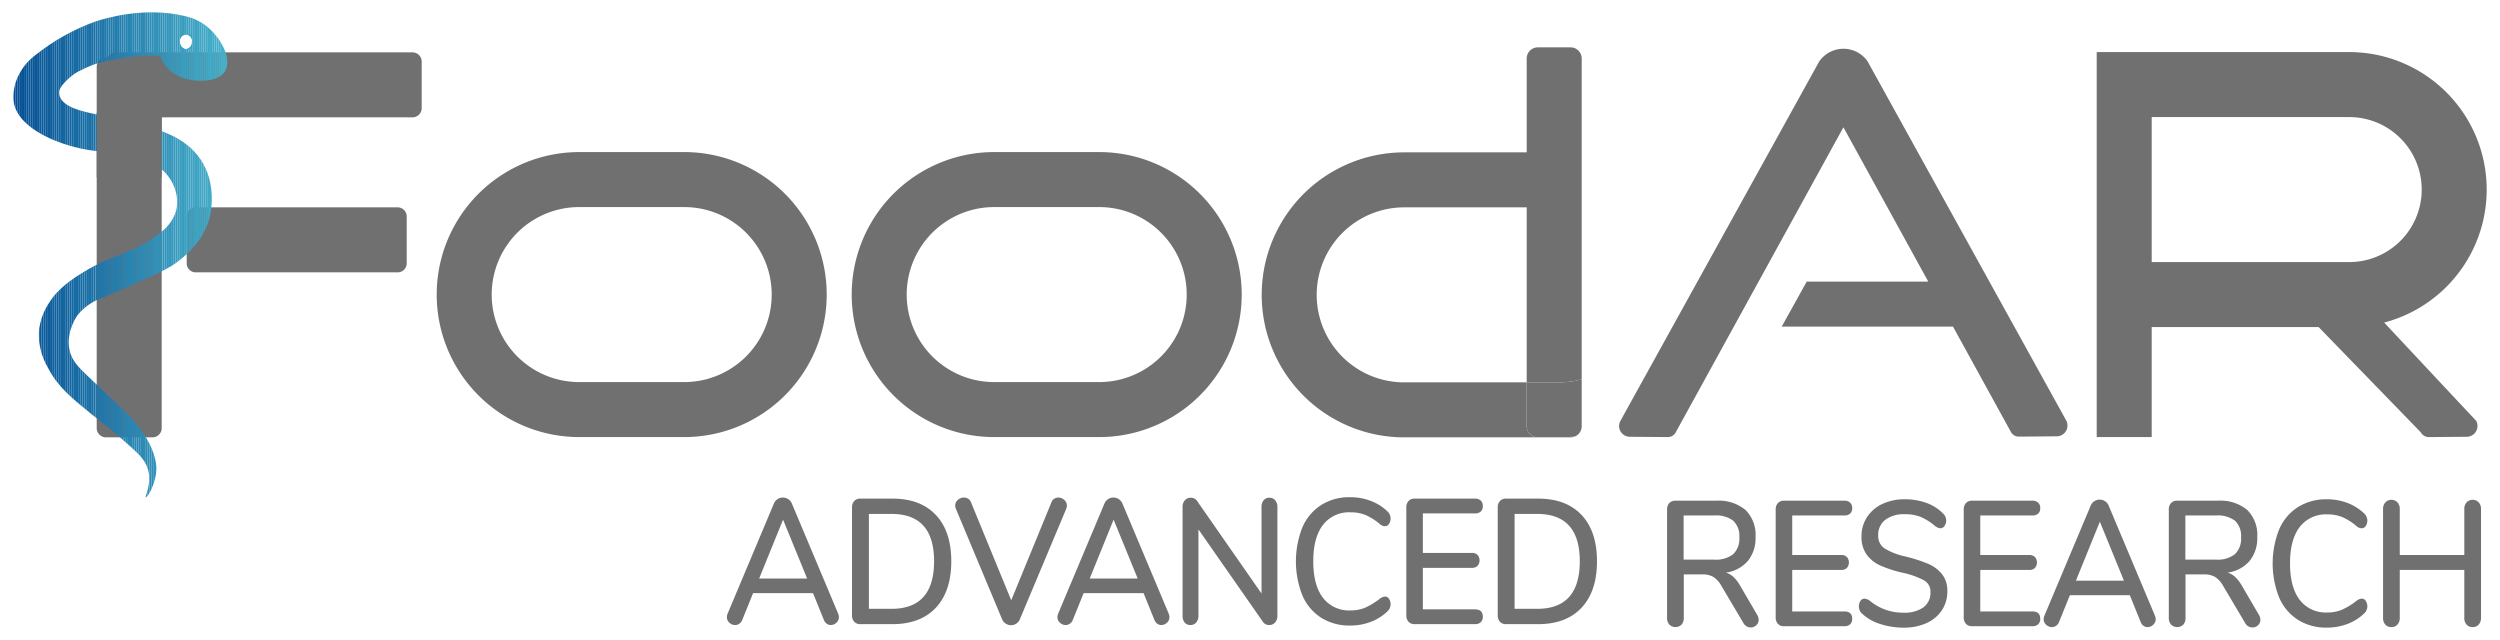 <svg id="Livello_2" data-name="Livello 2" xmlns="http://www.w3.org/2000/svg" xmlns:xlink="http://www.w3.org/1999/xlink" viewBox="0 0 500 128"><defs><style>.cls-1{fill:none;}.cls-2{fill:#717070;}.cls-3{clip-path:url(#clip-path);}.cls-4{fill:#389cbf;}.cls-5{fill:#399dc0;}.cls-6{fill:#3a9ec0;}.cls-7{fill:#3b9fc1;}.cls-8{fill:#3ba0c1;}.cls-9{fill:#3ca1c2;}.cls-10{fill:#034e93;}.cls-11{fill:#044f94;}.cls-12{fill:#045094;}.cls-13{fill:#055195;}.cls-14{fill:#065295;}.cls-15{fill:#065396;}.cls-16{fill:#075496;}.cls-17{fill:#085597;}.cls-18{fill:#095698;}.cls-19{fill:#095798;}.cls-20{fill:#0a5899;}.cls-21{fill:#0b5999;}.cls-22{fill:#0b5a9a;}.cls-23{fill:#0c5b9a;}.cls-24{fill:#0d5c9b;}.cls-25{fill:#0d5d9c;}.cls-26{fill:#0e5e9c;}.cls-27{fill:#0f5f9d;}.cls-28{fill:#0f609d;}.cls-29{fill:#10619e;}.cls-30{fill:#11629e;}.cls-31{fill:#12639f;}.cls-32{fill:#1264a0;}.cls-33{fill:#1365a0;}.cls-34{fill:#1466a1;}.cls-35{fill:#1467a1;}.cls-36{fill:#1568a2;}.cls-37{fill:#1669a2;}.cls-38{fill:#166aa3;}.cls-39{fill:#176ba4;}.cls-40{fill:#186ca4;}.cls-41{fill:#196da5;}.cls-42{fill:#196ea5;}.cls-43{fill:#1a6fa6;}.cls-44{fill:#1b70a6;}.cls-45{fill:#1b71a7;}.cls-46{fill:#1c72a8;}.cls-47{fill:#1d73a8;}.cls-48{fill:#1d74a9;}.cls-49{fill:#1e75a9;}.cls-50{fill:#1f76aa;}.cls-51{fill:#1f77aa;}.cls-52{fill:#2078ab;}.cls-53{fill:#2179ac;}.cls-54{fill:#227aac;}.cls-55{fill:#227bad;}.cls-56{fill:#237cad;}.cls-57{fill:#247dae;}.cls-58{fill:#247eae;}.cls-59{fill:#2580af;}.cls-60{fill:#2681b0;}.cls-61{fill:#2682b0;}.cls-62{fill:#2783b1;}.cls-63{fill:#2884b1;}.cls-64{fill:#2885b2;}.cls-65{fill:#2986b2;}.cls-66{fill:#2a87b3;}.cls-67{fill:#2b88b4;}.cls-68{fill:#2b89b4;}.cls-69{fill:#2c8ab5;}.cls-70{fill:#2d8bb5;}.cls-71{fill:#2d8cb6;}.cls-72{fill:#2e8db6;}.cls-73{fill:#2f8eb7;}.cls-74{fill:#2f8fb8;}.cls-75{fill:#3090b8;}.cls-76{fill:#3191b9;}.cls-77{fill:#3192b9;}.cls-78{fill:#3293ba;}.cls-79{fill:#3394ba;}.cls-80{fill:#3495bb;}.cls-81{fill:#3496bc;}.cls-82{fill:#3597bc;}.cls-83{fill:#3698bd;}.cls-84{fill:#3699bd;}.cls-85{fill:#379abe;}.cls-86{fill:#389bbe;}.cls-87{fill:#3da2c2;}.cls-88{fill:#3da3c3;}.cls-89{fill:#3ea4c4;}.cls-90{fill:#3fa5c4;}.cls-91{fill:#3fa6c5;}.cls-92{fill:#40a7c5;}.cls-93{fill:#41a8c6;}.cls-94{fill:#41a9c6;}.cls-95{fill:#42aac7;}.cls-96{fill:#43abc8;}.cls-97{fill:#44acc8;}.cls-98{fill:#44adc9;}.cls-99{fill:#45aec9;}.cls-100{fill:#46afca;}.cls-101{fill:#46b0ca;}.cls-102{fill:#47b1cb;}</style><clipPath id="clip-path"><path class="cls-1" d="M19.341,22.9c-2.171-.507-8-1.428-7.467-4.769.19-1.189,2.791-3.306,3.467-3.66,4.59-2.402,5.528-2.053,8.397-2.668a35.233,35.233,0,0,1,8.305-.659s1.186,4.878,7.91,5.009c1.766.035,4.048-.335,5.009-1.846,1.63-2.56-.995-7.258-4.218-9.492a10.567,10.567,0,0,0-3.691-1.582c-8.126-1.963-15.936.406-17.929,1.055A42.141,42.141,0,0,0,7.26,10.881a11.503,11.503,0,0,0-3.691,4.482,9.591,9.591,0,0,0-.791,5.273c1.072,5.401,9.762,8.707,15.819,9.492,3.563.461,4.963-.111,8.437,1.055,2.211.742,5.642,1.949,7.382,5.273a8.168,8.168,0,0,1,.791,5.801A8.638,8.638,0,0,1,31.78,46.738c-5.403,4.209-8.484,3.708-15.028,7.646-4.217,2.537-5.864,4.507-6.855,6.064a12.446,12.446,0,0,0-2.109,5.8,13.106,13.106,0,0,0,1.846,7.382c1.919,3.68,4.472,5.796,8.701,9.228,1.948,1.581,4.359,3.359,7.91,6.591,1.725,1.571,2.975,2.807,3.428,4.746.648,2.777-.758,5.19-.527,5.273.233.084,1.89-2.286,2.109-5.273.062-.845.111-3.444-2.637-7.646C26.637,83.524,25.055,82.496,17.411,75.081c-1.821-1.767-2.929-2.869-3.428-4.746C12.97,66.524,15.427,63.137,15.565,62.953a11.039,11.039,0,0,1,5.01-3.428c8.449-3.658,12.71-5.514,14.501-6.855,1.785-1.337,5.547-4.154,6.855-9.228.161-.623,1.588-6.535-1.846-11.601-3.158-4.659-8.668-6.008-12.128-6.855-3.737-.915-6.566-1.607-8.616-2.086M37.185,9.826a1.338,1.338,0,0,1-1.186-1.45,1.21,1.21,0,1,1,2.373,0A1.338,1.338,0,0,1,37.185,9.826Z"/></clipPath></defs><path class="cls-2" d="M136.841,87.416h-21a28.5,28.5,0,0,1,0-57h21a28.5,28.5,0,0,1,0,57Zm-21-46a17.5,17.5,0,1,0,0,35h21a17.5,17.5,0,0,0,0-35Z"/><path class="cls-2" d="M219.841,87.416h-21a28.5,28.5,0,0,1,0-57h21a28.5,28.5,0,0,1,0,57Zm-21-46a17.5,17.5,0,1,0,0,35h21a17.5,17.5,0,0,0,0-35Z"/><path class="cls-2" d="M314.113,87.472a2.22,2.22,0,0,0,.871-.177,28.664,28.664,0,0,1-3.142.177Z"/><path class="cls-1" d="M280.841,41.472a17.5,17.5,0,1,0,0,35h24.5v-35Z"/><path class="cls-2" d="M314.113,9.472h-6.543a2.229,2.229,0,0,0-2.229,2.229v18.771h-24.5a28.5,28.5,0,0,0,0,57h26.729a2.229,2.229,0,0,1-2.229-2.229V76.472h-24.5a17.5,17.5,0,1,1,0-35h24.5v35h6.5a17.413,17.413,0,0,0,4.5-.608V11.7A2.229,2.229,0,0,0,314.113,9.472Z"/><path class="cls-2" d="M305.341,76.472v8.771a2.229,2.229,0,0,0,2.229,2.229h4.271a28.664,28.664,0,0,0,3.142-.177,2.229,2.229,0,0,0,1.358-2.052V75.864a17.413,17.413,0,0,1-4.5.608Z"/><path class="cls-2" d="M413.227,84.072,373.505,12.252a5.886,5.886,0,0,0-9.692.091L324.09,84.163a2.151,2.151,0,0,0,1.865,3.192l7.594.062a1.791,1.791,0,0,0,1.584-.928l33.551-61.032,16.97,30.869H361.341l-5,9H390.601l11.584,21.072a1.791,1.791,0,0,0,1.584.928l7.594-.062A2.151,2.151,0,0,0,413.227,84.072Z"/><path class="cls-2" d="M476.833,64.513a27.5,27.5,0,0,0-6.992-54.096h-50.5v77h11v-22h33.384l20.46,21.072a1.791,1.791,0,0,0,1.584.928l7.594-.062a2.151,2.151,0,0,0,1.865-3.192ZM455.141,52.416H430.341v-29h39.5a14.5,14.5,0,0,1,0,29H455.141Z"/><path class="cls-2" d="M32.341,33.801V23.472H82.49a1.851,1.851,0,0,0,1.851-1.851V12.323a1.851,1.851,0,0,0-1.851-1.851H23.192a1.844,1.844,0,0,0-1.635,1H21.192a1.851,1.851,0,0,0-1.851,1.851V30.355"/><path class="cls-2" d="M19.341,30.355v55.266a1.851,1.851,0,0,0,1.851,1.851h9.298a1.851,1.851,0,0,0,1.851-1.851V33.801"/><path class="cls-2" d="M79.571,41.472H39.112a1.812,1.812,0,0,0-1.771,1.851v9.298a1.812,1.812,0,0,0,1.771,1.851H79.571a1.812,1.812,0,0,0,1.771-1.851V43.323A1.812,1.812,0,0,0,79.571,41.472Z"/><g class="cls-3"><rect class="cls-4" x="35.999" y="6.926" width="0.383" height="2.9"/><rect class="cls-5" x="36.381" y="6.926" width="0.432" height="2.9"/><rect class="cls-6" x="36.814" y="6.926" width="0.432" height="2.9"/><rect class="cls-7" x="37.246" y="6.926" width="0.432" height="2.9"/><rect class="cls-8" x="37.678" y="6.926" width="0.432" height="2.9"/><rect class="cls-9" x="38.111" y="6.926" width="0.261" height="2.9"/><rect class="cls-10" x="2.309" y="1.272" width="0.35" height="98.282"/><rect class="cls-10" x="2.659" y="1.272" width="0.432" height="98.282"/><rect class="cls-11" x="3.091" y="1.272" width="0.432" height="98.282"/><rect class="cls-12" x="3.523" y="1.272" width="0.432" height="98.282"/><rect class="cls-13" x="3.956" y="1.272" width="0.432" height="98.282"/><rect class="cls-14" x="4.388" y="1.272" width="0.432" height="98.282"/><rect class="cls-15" x="4.82" y="1.272" width="0.432" height="98.282"/><rect class="cls-16" x="5.253" y="1.272" width="0.432" height="98.282"/><rect class="cls-17" x="5.685" y="1.272" width="0.432" height="98.282"/><rect class="cls-18" x="6.118" y="1.272" width="0.432" height="98.282"/><rect class="cls-19" x="6.55" y="1.272" width="0.432" height="98.282"/><rect class="cls-20" x="6.982" y="1.272" width="0.432" height="98.282"/><rect class="cls-21" x="7.415" y="1.272" width="0.432" height="98.282"/><rect class="cls-22" x="7.847" y="1.272" width="0.432" height="98.282"/><rect class="cls-23" x="8.279" y="1.272" width="0.432" height="98.282"/><rect class="cls-24" x="8.712" y="1.272" width="0.432" height="98.282"/><rect class="cls-25" x="9.144" y="1.272" width="0.432" height="98.282"/><rect class="cls-26" x="9.576" y="1.272" width="0.432" height="98.282"/><rect class="cls-27" x="10.009" y="1.272" width="0.432" height="98.282"/><rect class="cls-28" x="10.441" y="1.272" width="0.432" height="98.282"/><rect class="cls-29" x="10.873" y="1.272" width="0.432" height="98.282"/><rect class="cls-30" x="11.306" y="1.272" width="0.432" height="98.282"/><rect class="cls-31" x="11.738" y="1.272" width="0.432" height="98.282"/><rect class="cls-32" x="12.17" y="1.272" width="0.432" height="98.282"/><rect class="cls-33" x="12.603" y="1.272" width="0.432" height="98.282"/><rect class="cls-34" x="13.035" y="1.272" width="0.432" height="98.282"/><rect class="cls-35" x="13.467" y="1.272" width="0.432" height="98.282"/><rect class="cls-36" x="13.9" y="1.272" width="0.432" height="98.282"/><rect class="cls-37" x="14.332" y="1.272" width="0.432" height="98.282"/><rect class="cls-38" x="14.764" y="1.272" width="0.432" height="98.282"/><rect class="cls-39" x="15.197" y="1.272" width="0.432" height="98.282"/><rect class="cls-40" x="15.629" y="1.272" width="0.432" height="98.282"/><rect class="cls-41" x="16.061" y="1.272" width="0.432" height="98.282"/><rect class="cls-42" x="16.494" y="1.272" width="0.432" height="98.282"/><rect class="cls-43" x="16.926" y="1.272" width="0.432" height="98.282"/><rect class="cls-44" x="17.358" y="1.272" width="0.432" height="98.282"/><rect class="cls-45" x="17.791" y="1.272" width="0.432" height="98.282"/><rect class="cls-46" x="18.223" y="1.272" width="0.432" height="98.282"/><rect class="cls-47" x="18.655" y="1.272" width="0.432" height="98.282"/><rect class="cls-48" x="19.088" y="1.272" width="0.432" height="98.282"/><rect class="cls-49" x="19.52" y="1.272" width="0.432" height="98.282"/><rect class="cls-50" x="19.952" y="1.272" width="0.432" height="98.282"/><rect class="cls-51" x="20.385" y="1.272" width="0.432" height="98.282"/><rect class="cls-52" x="20.817" y="1.272" width="0.432" height="98.282"/><rect class="cls-53" x="21.249" y="1.272" width="0.432" height="98.282"/><rect class="cls-54" x="21.682" y="1.272" width="0.432" height="98.282"/><rect class="cls-55" x="22.114" y="1.272" width="0.432" height="98.282"/><rect class="cls-56" x="22.547" y="1.272" width="0.432" height="98.282"/><rect class="cls-57" x="22.979" y="1.272" width="0.432" height="98.282"/><rect class="cls-58" x="23.411" y="1.272" width="0.432" height="98.282"/><rect class="cls-59" x="23.844" y="1.272" width="0.432" height="98.282"/><rect class="cls-60" x="24.276" y="1.272" width="0.432" height="98.282"/><rect class="cls-61" x="24.708" y="1.272" width="0.432" height="98.282"/><rect class="cls-62" x="25.141" y="1.272" width="0.432" height="98.282"/><rect class="cls-63" x="25.573" y="1.272" width="0.432" height="98.282"/><rect class="cls-64" x="26.005" y="1.272" width="0.432" height="98.282"/><rect class="cls-65" x="26.438" y="1.272" width="0.432" height="98.282"/><rect class="cls-66" x="26.87" y="1.272" width="0.432" height="98.282"/><rect class="cls-67" x="27.302" y="1.272" width="0.432" height="98.282"/><rect class="cls-68" x="27.735" y="1.272" width="0.432" height="98.282"/><rect class="cls-69" x="28.167" y="1.272" width="0.432" height="98.282"/><rect class="cls-70" x="28.599" y="1.272" width="0.432" height="98.282"/><rect class="cls-71" x="29.032" y="1.272" width="0.432" height="98.282"/><rect class="cls-72" x="29.464" y="1.272" width="0.432" height="98.282"/><rect class="cls-73" x="29.896" y="1.272" width="0.432" height="98.282"/><rect class="cls-74" x="30.329" y="1.272" width="0.432" height="98.282"/><rect class="cls-75" x="30.761" y="1.272" width="0.432" height="98.282"/><rect class="cls-76" x="31.193" y="1.272" width="0.432" height="98.282"/><rect class="cls-77" x="31.626" y="1.272" width="0.432" height="98.282"/><rect class="cls-78" x="32.058" y="1.272" width="0.432" height="98.282"/><rect class="cls-79" x="32.49" y="1.272" width="0.432" height="98.282"/><rect class="cls-80" x="32.923" y="1.272" width="0.432" height="98.282"/><rect class="cls-81" x="33.355" y="1.272" width="0.432" height="98.282"/><rect class="cls-82" x="33.787" y="1.272" width="0.432" height="98.282"/><rect class="cls-83" x="34.22" y="1.272" width="0.432" height="98.282"/><rect class="cls-84" x="34.652" y="1.272" width="0.432" height="98.282"/><rect class="cls-85" x="35.084" y="1.272" width="0.432" height="98.282"/><rect class="cls-86" x="35.517" y="1.272" width="0.432" height="98.282"/><rect class="cls-4" x="35.949" y="1.272" width="0.432" height="98.282"/><rect class="cls-5" x="36.381" y="1.272" width="0.432" height="98.282"/><rect class="cls-6" x="36.814" y="1.272" width="0.432" height="98.282"/><rect class="cls-7" x="37.246" y="1.272" width="0.432" height="98.282"/><rect class="cls-8" x="37.678" y="1.272" width="0.432" height="98.282"/><rect class="cls-9" x="38.111" y="1.272" width="0.432" height="98.282"/><rect class="cls-87" x="38.543" y="1.272" width="0.432" height="98.282"/><rect class="cls-88" x="38.975" y="1.272" width="0.432" height="98.282"/><rect class="cls-89" x="39.408" y="1.272" width="0.432" height="98.282"/><rect class="cls-90" x="39.84" y="1.272" width="0.432" height="98.282"/><rect class="cls-91" x="40.273" y="1.272" width="0.432" height="98.282"/><rect class="cls-92" x="40.705" y="1.272" width="0.432" height="98.282"/><rect class="cls-93" x="41.137" y="1.272" width="0.432" height="98.282"/><rect class="cls-94" x="41.57" y="1.272" width="0.432" height="98.282"/><rect class="cls-95" x="42.002" y="1.272" width="0.432" height="98.282"/><rect class="cls-96" x="42.434" y="1.272" width="0.432" height="98.282"/><rect class="cls-97" x="42.867" y="1.272" width="0.432" height="98.282"/><rect class="cls-98" x="43.299" y="1.272" width="0.432" height="98.282"/><rect class="cls-99" x="43.731" y="1.272" width="0.432" height="98.282"/><rect class="cls-100" x="44.164" y="1.272" width="0.432" height="98.282"/><rect class="cls-101" x="44.596" y="1.272" width="0.432" height="98.282"/><rect class="cls-102" x="45.028" y="1.272" width="0.432" height="98.282"/><rect class="cls-102" x="45.461" y="1.272" width="1.132" height="98.282"/></g><rect class="cls-2" x="19.341" y="22.472" width="13" height="13"/><path class="cls-2" d="M167.783,123.403a1.479,1.479,0,0,1-.508,1.14,1.64,1.64,0,0,1-1.13.463,1.364,1.364,0,0,1-.803-.267,1.641,1.641,0,0,1-.573-.766l-2.162-5.342H150.616l-2.162,5.342a1.602,1.602,0,0,1-.59.766,1.438,1.438,0,0,1-.819.267,1.677,1.677,0,0,1-1.163-.463,1.478,1.478,0,0,1-.508-1.14,2.065,2.065,0,0,1,.164-.712l9.238-21.971a1.835,1.835,0,0,1,.737-.891,1.93,1.93,0,0,1,2.129,0,1.84,1.84,0,0,1,.737.891l9.238,21.971A2.088,2.088,0,0,1,167.783,123.403ZM151.828,115.712h9.599l-4.815-11.786Z"/><path class="cls-2" d="M170.845,124.348a1.847,1.847,0,0,1-.442-1.3V101.504a1.847,1.847,0,0,1,.442-1.3,1.587,1.587,0,0,1,1.229-.48H178.495q5.602,0,8.682,3.276,3.079,3.275,3.08,9.258,0,5.982-3.08,9.276-3.08,3.294-8.682,3.294h-6.421A1.587,1.587,0,0,1,170.845,124.348Zm15.971-12.09q0-9.472-8.518-9.472h-4.521v18.98h4.521Q186.816,121.766,186.816,112.258Z"/><path class="cls-2" d="M211.681,99.51a1.701,1.701,0,0,1,1.179.48,1.519,1.519,0,0,1,.524,1.157,2.023,2.023,0,0,1-.164.677l-9.238,22.007a1.865,1.865,0,0,1-.721.891,1.892,1.892,0,0,1-1.048.32,1.971,1.971,0,0,1-1.065-.32,1.831,1.831,0,0,1-.737-.891l-9.206-22.007a2.02,2.02,0,0,1-.164-.677,1.479,1.479,0,0,1,.541-1.175,1.796,1.796,0,0,1,1.196-.463,1.474,1.474,0,0,1,1.441.997l8.026,19.55,8.026-19.55A1.453,1.453,0,0,1,211.681,99.51Z"/><path class="cls-2" d="M233.893,123.403a1.479,1.479,0,0,1-.508,1.14,1.64,1.64,0,0,1-1.13.463,1.364,1.364,0,0,1-.803-.267,1.641,1.641,0,0,1-.573-.766l-2.162-5.342H216.726l-2.162,5.342a1.602,1.602,0,0,1-.59.766,1.438,1.438,0,0,1-.819.267,1.677,1.677,0,0,1-1.163-.463,1.478,1.478,0,0,1-.508-1.14,2.065,2.065,0,0,1,.164-.712l9.238-21.971a1.835,1.835,0,0,1,.737-.891,1.93,1.93,0,0,1,2.129,0,1.84,1.84,0,0,1,.737.891l9.238,21.971A2.088,2.088,0,0,1,233.893,123.403Zm-15.955-7.691H227.537l-4.815-11.786Z"/><path class="cls-2" d="M255.039,100.062a1.983,1.983,0,0,1,.442,1.336V123.154a1.933,1.933,0,0,1-.459,1.336,1.507,1.507,0,0,1-1.18.516,1.466,1.466,0,0,1-1.31-.712l-12.842-18.41V123.154a1.981,1.981,0,0,1-.442,1.336,1.458,1.458,0,0,1-1.163.516,1.431,1.431,0,0,1-1.146-.498,2.013,2.013,0,0,1-.426-1.354V101.397a1.936,1.936,0,0,1,.458-1.336,1.506,1.506,0,0,1,1.179-.516,1.47,1.47,0,0,1,1.311.712l12.842,18.445V101.397a2.031,2.031,0,0,1,.426-1.336,1.409,1.409,0,0,1,1.146-.516A1.458,1.458,0,0,1,255.039,100.062Z"/><path class="cls-2" d="M264.261,123.564a9.941,9.941,0,0,1-3.768-4.451,18.491,18.491,0,0,1,0-13.675,9.941,9.941,0,0,1,3.768-4.451,10.589,10.589,0,0,1,5.766-1.549,11.502,11.502,0,0,1,4.096.73,9.779,9.779,0,0,1,3.374,2.118,1.949,1.949,0,0,1,.295,2.511.956.956,0,0,1-.786.445,1.625,1.625,0,0,1-1.081-.463,11.418,11.418,0,0,0-2.866-1.799,7.868,7.868,0,0,0-2.932-.516,6.554,6.554,0,0,0-5.537,2.528q-1.934,2.528-1.934,7.264,0,4.772,1.934,7.3a6.551,6.551,0,0,0,5.537,2.528,7.432,7.432,0,0,0,2.865-.534,13.575,13.575,0,0,0,2.933-1.78,2.051,2.051,0,0,1,1.081-.463.956.956,0,0,1,.786.445,1.949,1.949,0,0,1-.295,2.511,9.779,9.779,0,0,1-3.374,2.118,11.502,11.502,0,0,1-4.096.73A10.589,10.589,0,0,1,264.261,123.564Z"/><path class="cls-2" d="M281.706,124.348a1.845,1.845,0,0,1-.442-1.3V101.504a1.845,1.845,0,0,1,.442-1.3,1.586,1.586,0,0,1,1.229-.48h12.056a1.619,1.619,0,0,1,1.163.392,1.457,1.457,0,0,1,.409,1.104,1.397,1.397,0,0,1-.409,1.086,1.662,1.662,0,0,1-1.163.374h-10.418V110.584h9.763a1.619,1.619,0,0,1,1.163.392,1.694,1.694,0,0,1,0,2.208,1.615,1.615,0,0,1-1.163.392h-9.763v8.297h10.418q1.573,0,1.572,1.461a1.456,1.456,0,0,1-.409,1.104,1.615,1.615,0,0,1-1.163.392H282.935A1.586,1.586,0,0,1,281.706,124.348Z"/><path class="cls-2" d="M299.987,124.348a1.845,1.845,0,0,1-.442-1.3V101.504a1.845,1.845,0,0,1,.442-1.3,1.586,1.586,0,0,1,1.229-.48h6.421q5.602,0,8.682,3.276,3.079,3.275,3.079,9.258t-3.079,9.276q-3.081,3.294-8.682,3.294h-6.421A1.586,1.586,0,0,1,299.987,124.348Zm15.971-12.09q0-9.472-8.518-9.472h-4.521v18.98h4.521Q315.956,121.766,315.957,112.258Z"/><path class="cls-2" d="M351.73,123.961a1.431,1.431,0,0,1-.476,1.086,1.556,1.556,0,0,1-1.097.445,1.678,1.678,0,0,1-1.475-.89l-4.39-7.407a5.007,5.007,0,0,0-1.605-1.798,4.261,4.261,0,0,0-2.228-.517h-3.702v8.688a1.965,1.965,0,0,1-.442,1.354,1.744,1.744,0,0,1-2.44,0,1.917,1.917,0,0,1-.459-1.354V101.919a1.845,1.845,0,0,1,.442-1.3,1.586,1.586,0,0,1,1.229-.48h8.157a8.348,8.348,0,0,1,5.848,1.852,6.985,6.985,0,0,1,2.015,5.413,7.197,7.197,0,0,1-1.539,4.789,7.094,7.094,0,0,1-4.391,2.332,3.813,3.813,0,0,1,1.54.891,7.602,7.602,0,0,1,1.344,1.78l3.374,5.769A1.828,1.828,0,0,1,351.73,123.961ZM342.852,111.925a5.587,5.587,0,0,0,3.783-1.086,4.263,4.263,0,0,0,1.229-3.365,4.183,4.183,0,0,0-1.212-3.329,5.717,5.717,0,0,0-3.8-1.051h-6.127v8.831Z"/><path class="cls-2" d="M355.579,124.763a1.845,1.845,0,0,1-.442-1.3V101.919a1.845,1.845,0,0,1,.442-1.3,1.586,1.586,0,0,1,1.229-.48h12.056a1.619,1.619,0,0,1,1.163.392,1.454,1.454,0,0,1,.41,1.104,1.394,1.394,0,0,1-.41,1.086,1.662,1.662,0,0,1-1.163.374h-10.418V110.999h9.763a1.617,1.617,0,0,1,1.163.392,1.691,1.691,0,0,1,0,2.208,1.613,1.613,0,0,1-1.163.392h-9.763v8.297h10.418q1.573,0,1.573,1.461a1.453,1.453,0,0,1-.41,1.104,1.615,1.615,0,0,1-1.163.392H356.807A1.586,1.586,0,0,1,355.579,124.763Z"/><path class="cls-2" d="M375.989,124.78a9.159,9.159,0,0,1-3.587-2.065,1.89,1.89,0,0,1-.623-1.46,1.779,1.779,0,0,1,.328-1.086.955.955,0,0,1,.786-.445,2.065,2.065,0,0,1,1.113.463,10.305,10.305,0,0,0,6.65,2.351,6.571,6.571,0,0,0,4.03-1.068,3.613,3.613,0,0,0,1.408-3.062,2.563,2.563,0,0,0-1.311-2.351,16.298,16.298,0,0,0-4.193-1.495,23.847,23.847,0,0,1-4.521-1.46,6.818,6.818,0,0,1-2.769-2.226,6.034,6.034,0,0,1-.999-3.579,6.936,6.936,0,0,1,1.098-3.863,7.35,7.35,0,0,1,3.062-2.636,10.264,10.264,0,0,1,4.488-.943,12.518,12.518,0,0,1,4.292.712,8.911,8.911,0,0,1,3.342,2.102,1.917,1.917,0,0,1,.655,1.46,1.743,1.743,0,0,1-.345,1.068.987.987,0,0,1-.802.463,2.047,2.047,0,0,1-1.081-.463,11.515,11.515,0,0,0-2.834-1.799,8.32,8.32,0,0,0-3.194-.552,6.159,6.159,0,0,0-3.932,1.122,3.758,3.758,0,0,0-1.408,3.115,2.946,2.946,0,0,0,1.245,2.582,12.871,12.871,0,0,0,3.996,1.585,31.072,31.072,0,0,1,4.669,1.478,7.189,7.189,0,0,1,2.85,2.101,5.344,5.344,0,0,1,1.065,3.437,6.705,6.705,0,0,1-1.098,3.792,7.181,7.181,0,0,1-3.08,2.564,10.863,10.863,0,0,1-4.569.908A14.891,14.891,0,0,1,375.989,124.78Z"/><path class="cls-2" d="M393.188,124.763a1.845,1.845,0,0,1-.442-1.3V101.919a1.845,1.845,0,0,1,.442-1.3,1.586,1.586,0,0,1,1.229-.48h12.056a1.619,1.619,0,0,1,1.163.392,1.454,1.454,0,0,1,.41,1.104,1.394,1.394,0,0,1-.41,1.086,1.662,1.662,0,0,1-1.163.374h-10.418V110.999h9.763a1.617,1.617,0,0,1,1.163.392,1.691,1.691,0,0,1,0,2.208,1.613,1.613,0,0,1-1.163.392h-9.763v8.297h10.418q1.573,0,1.573,1.461a1.453,1.453,0,0,1-.41,1.104,1.615,1.615,0,0,1-1.163.392H394.416A1.586,1.586,0,0,1,393.188,124.763Z"/><path class="cls-2" d="M431.141,123.818a1.478,1.478,0,0,1-.508,1.14,1.64,1.64,0,0,1-1.13.463,1.364,1.364,0,0,1-.803-.267,1.638,1.638,0,0,1-.573-.766l-2.162-5.342H413.974l-2.162,5.342a1.599,1.599,0,0,1-.59.766,1.438,1.438,0,0,1-.818.267,1.675,1.675,0,0,1-1.163-.463,1.478,1.478,0,0,1-.508-1.14,2.054,2.054,0,0,1,.164-.712l9.238-21.971a1.832,1.832,0,0,1,.737-.891,1.929,1.929,0,0,1,2.129,0,1.838,1.838,0,0,1,.737.891l9.238,21.971A2.077,2.077,0,0,1,431.141,123.818Zm-15.954-7.691h9.599l-4.815-11.786Z"/><path class="cls-2" d="M452.075,123.961a1.43,1.43,0,0,1-.475,1.086,1.558,1.558,0,0,1-1.098.445,1.679,1.679,0,0,1-1.475-.89l-4.39-7.407a4.998,4.998,0,0,0-1.605-1.798,4.259,4.259,0,0,0-2.228-.517h-3.702v8.688a1.965,1.965,0,0,1-.442,1.354,1.744,1.744,0,0,1-2.44,0,1.921,1.921,0,0,1-.458-1.354V101.919a1.849,1.849,0,0,1,.441-1.3,1.588,1.588,0,0,1,1.229-.48h8.158a8.351,8.351,0,0,1,5.848,1.852,6.989,6.989,0,0,1,2.015,5.413,7.197,7.197,0,0,1-1.54,4.789,7.089,7.089,0,0,1-4.39,2.332,3.82,3.82,0,0,1,1.54.891,7.627,7.627,0,0,1,1.343,1.78l3.374,5.769A1.82,1.82,0,0,1,452.075,123.961Zm-8.878-12.036a5.59,5.59,0,0,0,3.784-1.086,4.267,4.267,0,0,0,1.229-3.365,4.183,4.183,0,0,0-1.212-3.329,5.718,5.718,0,0,0-3.801-1.051h-6.126v8.831Z"/><path class="cls-2" d="M459.61,123.979a9.929,9.929,0,0,1-3.768-4.451,18.491,18.491,0,0,1,0-13.675,9.929,9.929,0,0,1,3.768-4.451,10.589,10.589,0,0,1,5.766-1.549,11.506,11.506,0,0,1,4.096.73,9.793,9.793,0,0,1,3.373,2.118,1.949,1.949,0,0,1,.295,2.511.954.954,0,0,1-.785.445,1.629,1.629,0,0,1-1.082-.463,11.415,11.415,0,0,0-2.865-1.799,7.879,7.879,0,0,0-2.934-.516,6.549,6.549,0,0,0-5.535,2.528q-1.934,2.528-1.934,7.264,0,4.772,1.934,7.3a6.546,6.546,0,0,0,5.535,2.528,7.442,7.442,0,0,0,2.867-.534,13.548,13.548,0,0,0,2.932-1.78,2.05,2.05,0,0,1,1.082-.463.954.954,0,0,1,.785.445,1.949,1.949,0,0,1-.295,2.511,9.793,9.793,0,0,1-3.373,2.118,11.506,11.506,0,0,1-4.096.73A10.589,10.589,0,0,1,459.61,123.979Z"/><path class="cls-2" d="M495.744,100.477a1.939,1.939,0,0,1,.459,1.336v21.757a1.937,1.937,0,0,1-.459,1.336,1.543,1.543,0,0,1-1.212.516,1.568,1.568,0,0,1-1.212-.498,1.917,1.917,0,0,1-.459-1.354v-9.579H479.954v9.579a1.937,1.937,0,0,1-.459,1.336,1.543,1.543,0,0,1-1.212.516,1.567,1.567,0,0,1-1.212-.498,1.917,1.917,0,0,1-.459-1.354V101.812a1.934,1.934,0,0,1,.459-1.336,1.682,1.682,0,0,1,2.424,0,1.939,1.939,0,0,1,.459,1.336V110.999h12.907V101.812a1.934,1.934,0,0,1,.459-1.336,1.682,1.682,0,0,1,2.424,0Z"/></svg>
